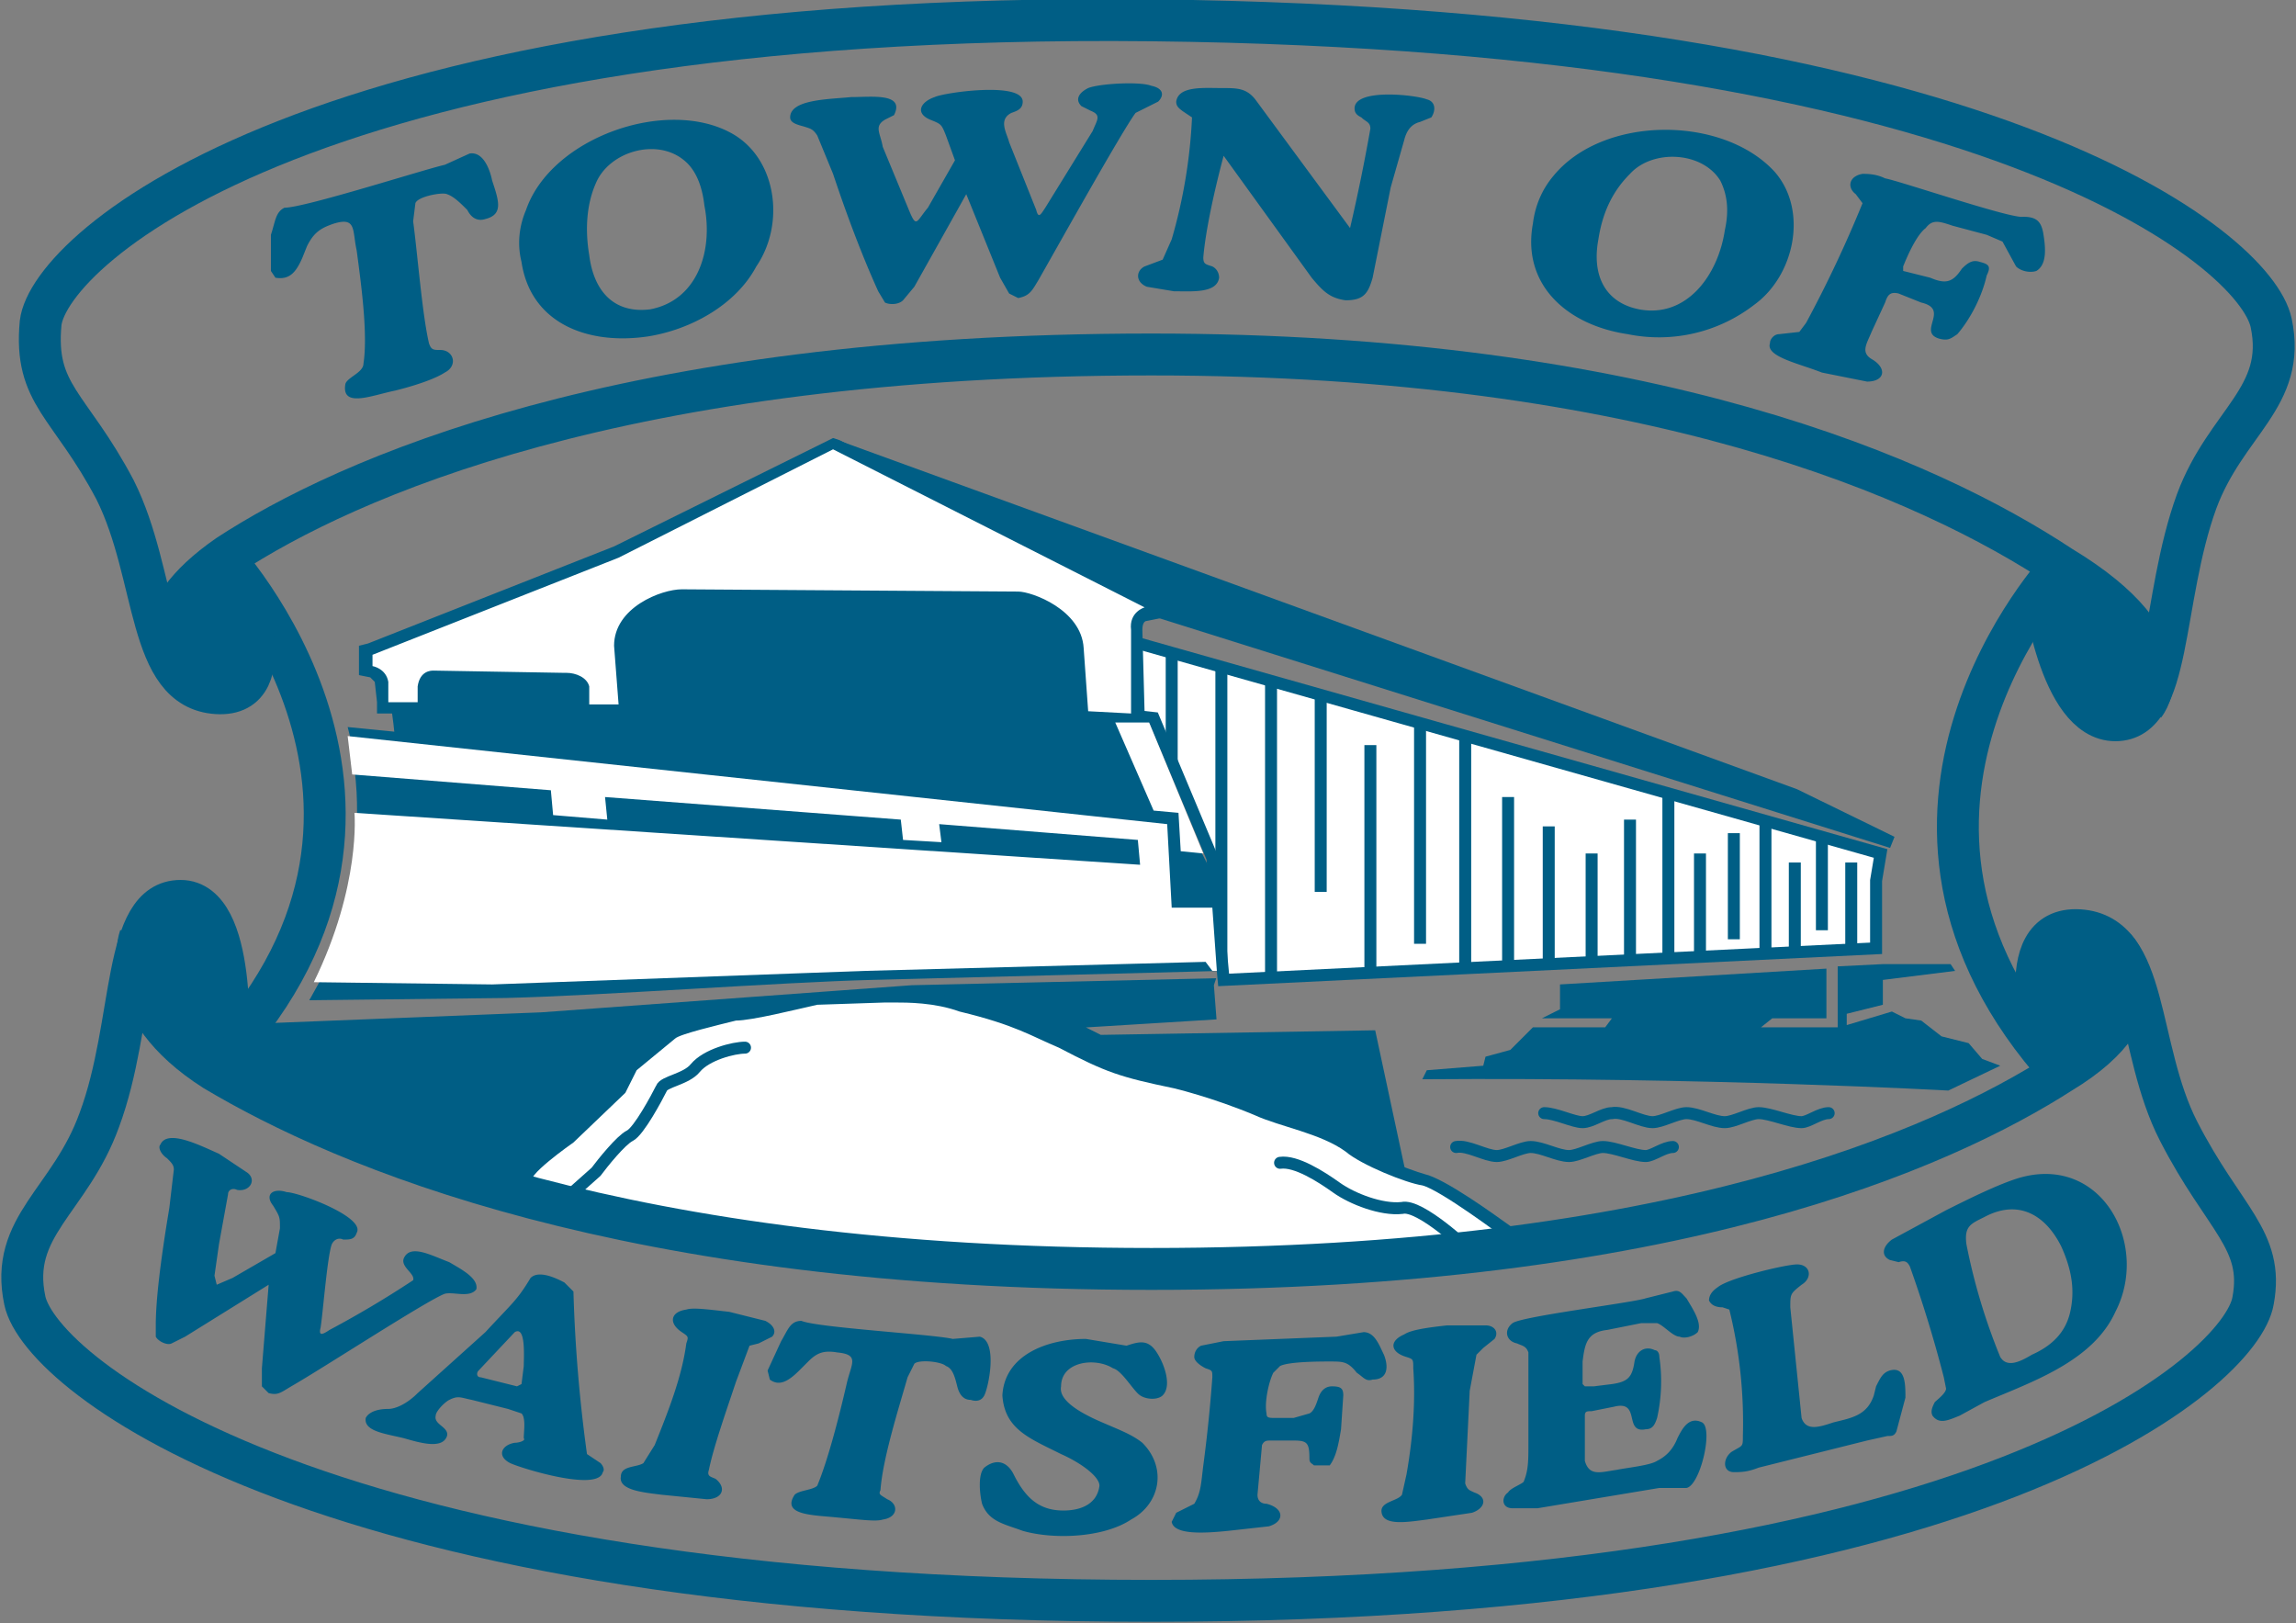 <svg xmlns="http://www.w3.org/2000/svg" x="0" y="0" viewBox="0 0 1017 719"><rect x="0" y="0" width="1017" height="719" fill="#808080" stroke="none"/><style>.st0{stroke:#005e85;stroke-width:5.302;stroke-miterlimit:10}.st0,.st3{fill:#005e85}.st4{fill:#fff}.st5,.st7{fill:none;stroke:#005e85;stroke-miterlimit:10}.st5{stroke-width:5.302;stroke-linecap:round}.st7{stroke-width:18.556}</style><path class="st0" d="M838 373 507 269l-138-72 426 155z"/><path fill="#fff" stroke="#005e85" stroke-width="5.3" stroke-miterlimit="10" d="M831 420v-30l2-12-332-94 1 33 9 1 26 62 5 54z"/><path d="M563 300v133m-44-144v48m66-30v88m22-65v101m22-111v98m20-93v104m19-76v75M541 296v130m145-60v60m19-48v48m17-63v64m17-1v-76m14 76v-48m42 44v-40m12-12v42m13-30v39m-52-52v47m14-52v59" fill="none" stroke="#005e85" stroke-width="5.3" stroke-miterlimit="10"/><path class="st3" d="m137 443 87-1c42-1 122-7 162-8l155-4-5-45-45-88-6-25-42-21-144-6-49 40-73 10-5 10s18 96-17 130l-13-1-5 9z"/><path class="st4" d="m480 318-2-31c-2-15-22-22-28-22l-149-2c-4 0-15 4-21 10-4 4-5 8-5 13l1 26v3l-17-1-1-9c0-3-4-5-7-5h-59c-2 0-4 0-5 4v10h-18v-12c0-4-5-4-5-5h-2v-9l111-43 96-48 145 73-7 2s-4 2-4 7l1 37v3l-24-1z"/><path class="st3" d="m369 199 138 70s-7 2-6 10v37l-19-1-2-28c-1-17-23-25-29-25l-149-1c-9 0-30 8-30 25l2 26h-13v-8c-1-4-6-6-10-6h-1l-58-1c-1 0-6 0-7 7v7h-13v-9c-1-6-7-7-7-7v-5l109-43 95-48m0-5-2 1-95 47-109 43-4 1v13l5 1 2 2 1 9v5h23v-12l2-2 58 1h1c1 0 4 0 5 2v7l1 5h17l6 1-1-6-1-26c0-4 1-8 4-11 6-6 15-9 20-9l149 1c2 0 8 2 14 6 4 3 10 8 10 15l2 28 1 5h29v-5l-1-37c0-3 1-4 2-4l15-3-14-7-137-70-3-1z"/><path class="st4" d="m494 320 17 39 11 1 1 17 10 1-24-58z"/><path class="st3" d="m184 332-28-2-2-8 30 3zm3 34h-29s1-18-2-30l28-2 3 32z"/><path class="st4" d="m539 430-2-28h-18l-2-37-363-39 2 17 88 7 1 11 24 2-1-10 131 10 1 9 17 1-1-8 88 7 1 11-348-23s3 32-18 75l79 1 165-6 151-4 3 4h2z"/><path class="st0" d="m535 436 1 13-65 4 16 8 120-2 15 70-42-20-42-13-51-14-70-30-103 17-41 31-21 33s-129-38-155-58l17-19 126-5 164-12 131-3z"/><path class="st4" d="M526 564h-4c-57-1-166-10-191-13-28-4-59-12-93-24l-3-1-2-2c-1-2-1-5 20-20l22-21 5-10v-1c2-1 15-13 18-14l18-6 9-2h1l21-4 15-3 30-2h4a152 152 0 0 1 68 18l6 3c21 10 26 13 50 17 1 1 18 4 37 13l14 5c9 2 19 5 26 11 7 5 27 13 34 15 8 1 34 20 36 23l5 3-6 1c-1 1-84 14-140 14z"/><path class="st3" d="M396 444c6 0 18 0 29 4 25 6 32 11 44 16 21 11 27 13 51 18 0 0 17 4 36 12 11 5 29 8 40 16 7 6 27 14 34 15 8 2 36 23 36 23s-84 13-140 13h-3c-56-1-165-9-192-13-46-6-90-23-95-24-5-2 18-18 18-18l23-22 5-10 17-14c2-2 19-6 27-8 7 0 27-5 36-7l30-1h4m0-5h-4l-31 1-15 3-20 4h-2l-9 3c-13 3-17 4-19 6l-17 14-1 1-1 1-4 9-22 21-10 7c-9 7-12 11-11 15 0 2 2 4 4 5l3 1c34 12 66 20 93 24 29 3 138 12 192 12h4c56 0 140-13 141-13l12-2-10-8c-7-5-29-21-38-23-7-2-25-9-32-14-8-6-18-9-28-12l-13-4c-20-9-36-13-37-13-24-5-29-7-50-17l-6-3c-9-5-18-9-38-14-12-4-24-4-31-4z"/><path class="st5" d="M651 554s-22-21-30-19c-9 1-22-4-29-9s-18-12-25-11"/><path d="m246 535 18-16c3-4 11-14 15-16s12-17 14-21c1-3 11-4 15-9 5-6 17-9 22-9" fill="#fff" stroke="#005e85" stroke-width="5.3" stroke-linecap="round" stroke-miterlimit="10"/><path class="st5" d="M810 493c-4 0-9 4-12 4-5 0-14-4-19-4-4 0-11 4-15 4-5 0-12-4-17-4-4 0-11 4-15 4-5 0-13-5-18-4-4 0-9 4-13 4s-12-4-17-4m57 15c-4 0-9 4-12 4-5 0-14-4-19-4-4 0-11 4-15 4-5 0-12-4-17-4-4 0-11 4-15 4-5 0-13-5-18-4"/><path class="st3" d="m886 472-8-3-6-7-12-3-9-7-7-1-6-3-20 6v-5l16-4v-11l32-4-2-3h-30l-20 1v27h-34l5-4h24v-22l-118 7v11l-8 4h31l-3 4h-32l-4 4-6 6-11 3-1 4-25 2-2 4c126-1 233 5 233 5l23-11z"/><path class="st3" d="m197 73 11-5c6-1 9 7 10 12 3 9 5 15-3 17-3 1-6 0-8-4-3-3-6-6-9-7-2-1-13 1-14 4l-1 8c2 15 4 41 7 54 1 3 2 3 5 3 6 0 8 7 2 10-3 2-10 5-22 8-10 2-24 8-22-3 1-3 8-5 8-9 2-13-1-35-3-50-2-9 0-15-10-12-6 2-9 4-12 10l-2 5c-3 7-6 10-12 9l-2-3v-16c2-6 2-10 6-12 9 0 62-17 71-19zm90 76c-27 4-52-6-56-33-2-8-1-16 2-23 11-32 62-50 91-34 20 11 24 40 11 59-9 17-29 28-48 31zm1-12c21-4 28-26 24-46-1-9-4-16-9-20-12-10-33-4-39 10-4 9-5 20-3 32 2 16 11 26 27 24zm140-51-23 41-5 6c-2 2-6 2-8 1l-3-5c-5-11-12-28-20-52l-7-17c-2-3-3-3-6-4-4-1-6-2-6-4 0-8 17-8 27-9 9 0 24-2 19 8l-4 2c-5 3-2 6-1 12l12 29c3 7 3 4 8-2l12-21-4-11c-2-5-2-5-7-7-7-3-4-8 2-10 4-2 39-7 39 2 0 3-2 4-5 5-6 3-2 9-1 13l12 30c1 4 2 2 4-1l21-34c2-5 4-7-1-9l-4-2c-3-3-1-6 3-8 5-2 23-3 28-1 5 1 6 4 3 7l-10 5c-6 8-35 60-43 74-3 5-4 7-9 8l-4-2-4-7-15-37zm114-17c-4 15-8 33-9 45 0 3 1 3 4 4 2 1 3 3 3 5-1 7-12 6-20 6l-12-2c-5-2-5-7-1-9l8-3 4-9a231 231 0 0 0 9-54l-3-2c-3-2-4-3-4-5 1-7 12-6 20-6 7 0 11 0 15 5l14 19 28 38a836 836 0 0 0 9-44c0-3-2-3-4-5-2-1-3-2-3-4 0-9 27-6 32-4 4 1 4 5 2 8l-5 2c-4 1-6 4-7 8l-6 21-8 40c-2 7-4 10-12 10-7-1-10-4-15-10l-39-54zm179 79c-27-4-47-22-42-49 1-8 4-15 9-21 22-27 75-27 98-2 15 17 9 46-9 59a69 69 0 0 1-56 13zm5-11c21 4 35-15 38-35 2-9 1-16-2-22-8-13-30-14-40-3-7 7-12 16-14 29-3 16 3 28 18 31zm129-14c7 3 10 2 14-4 3-3 5-4 8-3 4 1 5 2 3 6-2 9-7 19-13 26-3 2-4 3-8 2-10-3 5-13-8-16l-10-4c-4-1-5 1-6 4l-6 13c-2 5-5 9 0 12 7 4 6 10-2 10l-20-4c-10-4-25-7-23-13 0-2 2-4 4-4l9-1 3-4a545 545 0 0 0 25-53l-3-4c-4-3-3-8 3-9 2 0 6 0 10 2 6 1 56 18 61 17 6 0 8 2 9 7 1 6 2 14-3 17-3 1-7 0-9-2l-6-11-7-3-15-4c-6-2-9-3-12 1-4 3-8 12-10 17v2l12 3zM119 569l-37 23-6 3c-2 1-6-1-7-3v-5c0-11 2-28 6-52l2-17c0-2-1-3-3-5-3-2-4-5-3-6 3-7 17 0 26 4l12 8c5 3 2 9-4 8-2-1-4 0-4 2l-4 22-2 14 1 4 7-3 19-11 2-11c0-5 0-5-3-10-4-5 0-8 6-6 5 0 35 11 31 18-1 3-3 3-6 3-2-1-4 0-5 2-2 5-4 31-5 37-1 4 1 3 4 1a452 452 0 0 0 37-22c1-3-6-6-4-10 3-6 12-1 20 2 5 3 13 7 12 12-3 4-10 1-14 2-8 3-54 33-68 41-5 3-6 4-10 3l-3-3v-8l3-37zm113 68c0-3 1-9-1-11l-6-2-16-4c-5-1-6-2-10 0-2 1-6 5-6 7-1 4 6 5 5 9-2 6-12 3-19 1-8-2-18-3-17-9 1-2 4-4 10-4 3 0 8-2 13-7l30-27c12-13 14-14 20-24 4-4 13 1 15 2l4 4a662 662 0 0 0 6 72l6 4c1 1 2 3 1 4-2 9-37-2-41-4-6-3-4-8 2-9 2 0 5-1 4-2zm-19-27 16 4 2-1 1-8c0-4 1-18-4-15l-16 17c-1 1-1 3 1 3zm110-29 16 4c4 2 5 5 3 7l-6 3-4 1-6 16c-4 12-10 29-12 39-1 3 1 3 3 4 5 4 3 9-4 9l-20-2c-8-1-19-2-18-8 0-5 7-4 10-6l5-8c6-15 12-30 14-45 1-3 1-3-2-5-6-4-5-9 2-10 3-1 10 0 19 1zm99 12 12-1c8 2 4 22 2 26-1 2-3 3-6 2-3 0-5-2-6-6s-2-8-5-9c-2-2-12-3-14-1l-3 6c-4 14-11 36-12 50-1 2 0 2 3 4 5 2 5 8-2 9-3 1-10 0-21-1-10-1-24-1-18-10 2-2 8-2 10-4 5-12 10-32 13-45 2-9 6-13-4-14-6-1-9 0-13 4l-4 4c-5 5-9 7-13 4l-1-4 6-13c3-5 4-9 9-9 7 3 59 6 67 8zm49 76c8 0 15-3 16-11 0-4-8-10-17-14-14-7-25-11-26-26 1-18 20-25 37-25l18 3c6-2 10-3 14 4 3 5 6 14 2 18-2 2-7 2-10 0s-8-11-12-12c-8-5-23-3-23 8-1 5 5 10 16 15 9 4 15 6 20 10 11 11 8 27-5 34-12 8-34 9-48 5-8-3-15-4-18-12-1-4-2-13 1-16 5-4 10-3 13 3 5 10 11 16 22 16zm102-41 7-2c2-1 3-4 4-7s3-5 6-5c4 0 5 1 5 4l-1 15c-1 6-2 12-5 16h-7c-1-1-2-1-2-3 0-7-1-8-7-8h-10c-2 0-3 0-4 2l-2 22c0 3 2 4 4 4 8 2 8 8 1 10l-18 2c-10 1-24 2-25-4l2-4 8-4c3-5 3-9 4-17a654 654 0 0 0 4-39c0-3 0-3-3-4-2-1-5-3-5-5s1-4 3-5l10-2 50-2 12-2c5 0 7 6 9 10 2 5 2 11-5 11-3 1-4-1-7-3-4-5-6-5-12-5-4 0-18 0-22 2l-3 3c-2 4-4 13-3 18 0 2 1 2 4 2h8z"/><path class="st3" d="M641 587h17c4 0 6 3 4 6l-5 4-3 3-3 16-2 41c1 3 2 3 4 4 6 2 5 7-1 9l-20 3c-8 1-19 3-20-3-1-5 7-5 9-8l2-9c3-17 4-33 3-47 0-4 0-4-3-5-7-2-8-7-1-10 3-2 10-3 19-4zm40 81h-11c-5 0-5-5-2-7 1-2 7-4 7-5 2-5 2-9 2-17v-40c-1-3-3-3-5-4-5-1-6-6-2-9s53-9 59-11l12-3c3-1 4 1 6 3 3 5 7 11 5 15-2 2-6 3-8 2-3 0-7-5-10-6h-7l-15 3c-9 1-10 6-11 14v10l1 1h4l8-1c7-1 9-3 10-10 1-5 5-7 9-5 1 0 2 1 2 3a74 74 0 0 1-1 27c-1 3-2 5-5 5-10 2-2-13-14-10l-10 2c-2 0-3 0-3 2v20c2 7 7 5 14 4 5-1 15-2 18-4 4-2 7-5 9-10 2-4 5-10 11-7 5 3-1 28-7 29h-12l-54 9zm98-18c-5 2-8 2-11 2-5 0-5-6-1-9 5-3 5-2 5-7a209 209 0 0 0-6-56l-3-1c-3 0-5-1-6-3 0-2 1-4 4-6 5-4 30-10 35-10 6 0 7 6 2 9-5 4-5 4-5 10l5 49c2 6 8 4 14 2 8-2 15-3 18-12l1-4c2-4 3-6 6-7 7-2 7 6 7 12l-4 15c-1 2-2 2-4 2l-9 2-48 12zm77-23c-1-2 0-4 1-6 1-1 5-4 5-6l-1-5a563 563 0 0 0-15-49c-1-2-2-3-5-2l-4-1c-4-2-3-6 1-9l24-13c10-5 26-13 35-15 35-8 55 31 40 60-10 22-37 31-58 40l-11 6c-5 2-9 4-12 0zm57-75c-7-14-19-21-34-13-6 3-9 4-8 12a267 267 0 0 0 15 50c3 5 9 2 14-1 9-4 15-10 17-19s1-18-4-29z"/><path class="st7" d="M913 251s-103 110 0 224M97 245s108 114-4 228"/><path class="st7" d="M907 467s-18-57 14-55c31 2 25 52 44 89 20 39 38 48 33 75-5 31-121 133-488 133S18 609 11 576s20-44 33-80c16-43 10-97 36-97 25 0 21 65 21 65"/><path class="st7" d="M937 420s24 26-24 55c-53 34-172 87-403 87-233 0-358-54-415-88-44-28-33-59-33-59m43-160s22 54-9 52-26-52-45-90c-20-38-36-42-33-74C22 110 140 5 510 9s489 101 496 134-20 44-33 79c-16 44-11 97-36 97s-32-59-32-59"/><path class="st7" d="M76 293s-14-20 25-47c52-34 174-89 409-89 221 0 344 55 403 94 58 35 37 61 37 61"/><ellipse transform="rotate(-19 930 289)" class="st3" cx="930" cy="289.2" rx="21.8" ry="35.2"/><ellipse transform="rotate(-13 97 279)" class="st3" cx="97.1" cy="279.4" rx="20.1" ry="28.9"/><ellipse transform="rotate(-13 81 431)" class="st3" cx="81.2" cy="431" rx="22.1" ry="36.7"/><ellipse transform="rotate(-4 920 438)" class="st3" cx="919.5" cy="438.1" rx="22.8" ry="30"/></svg>
